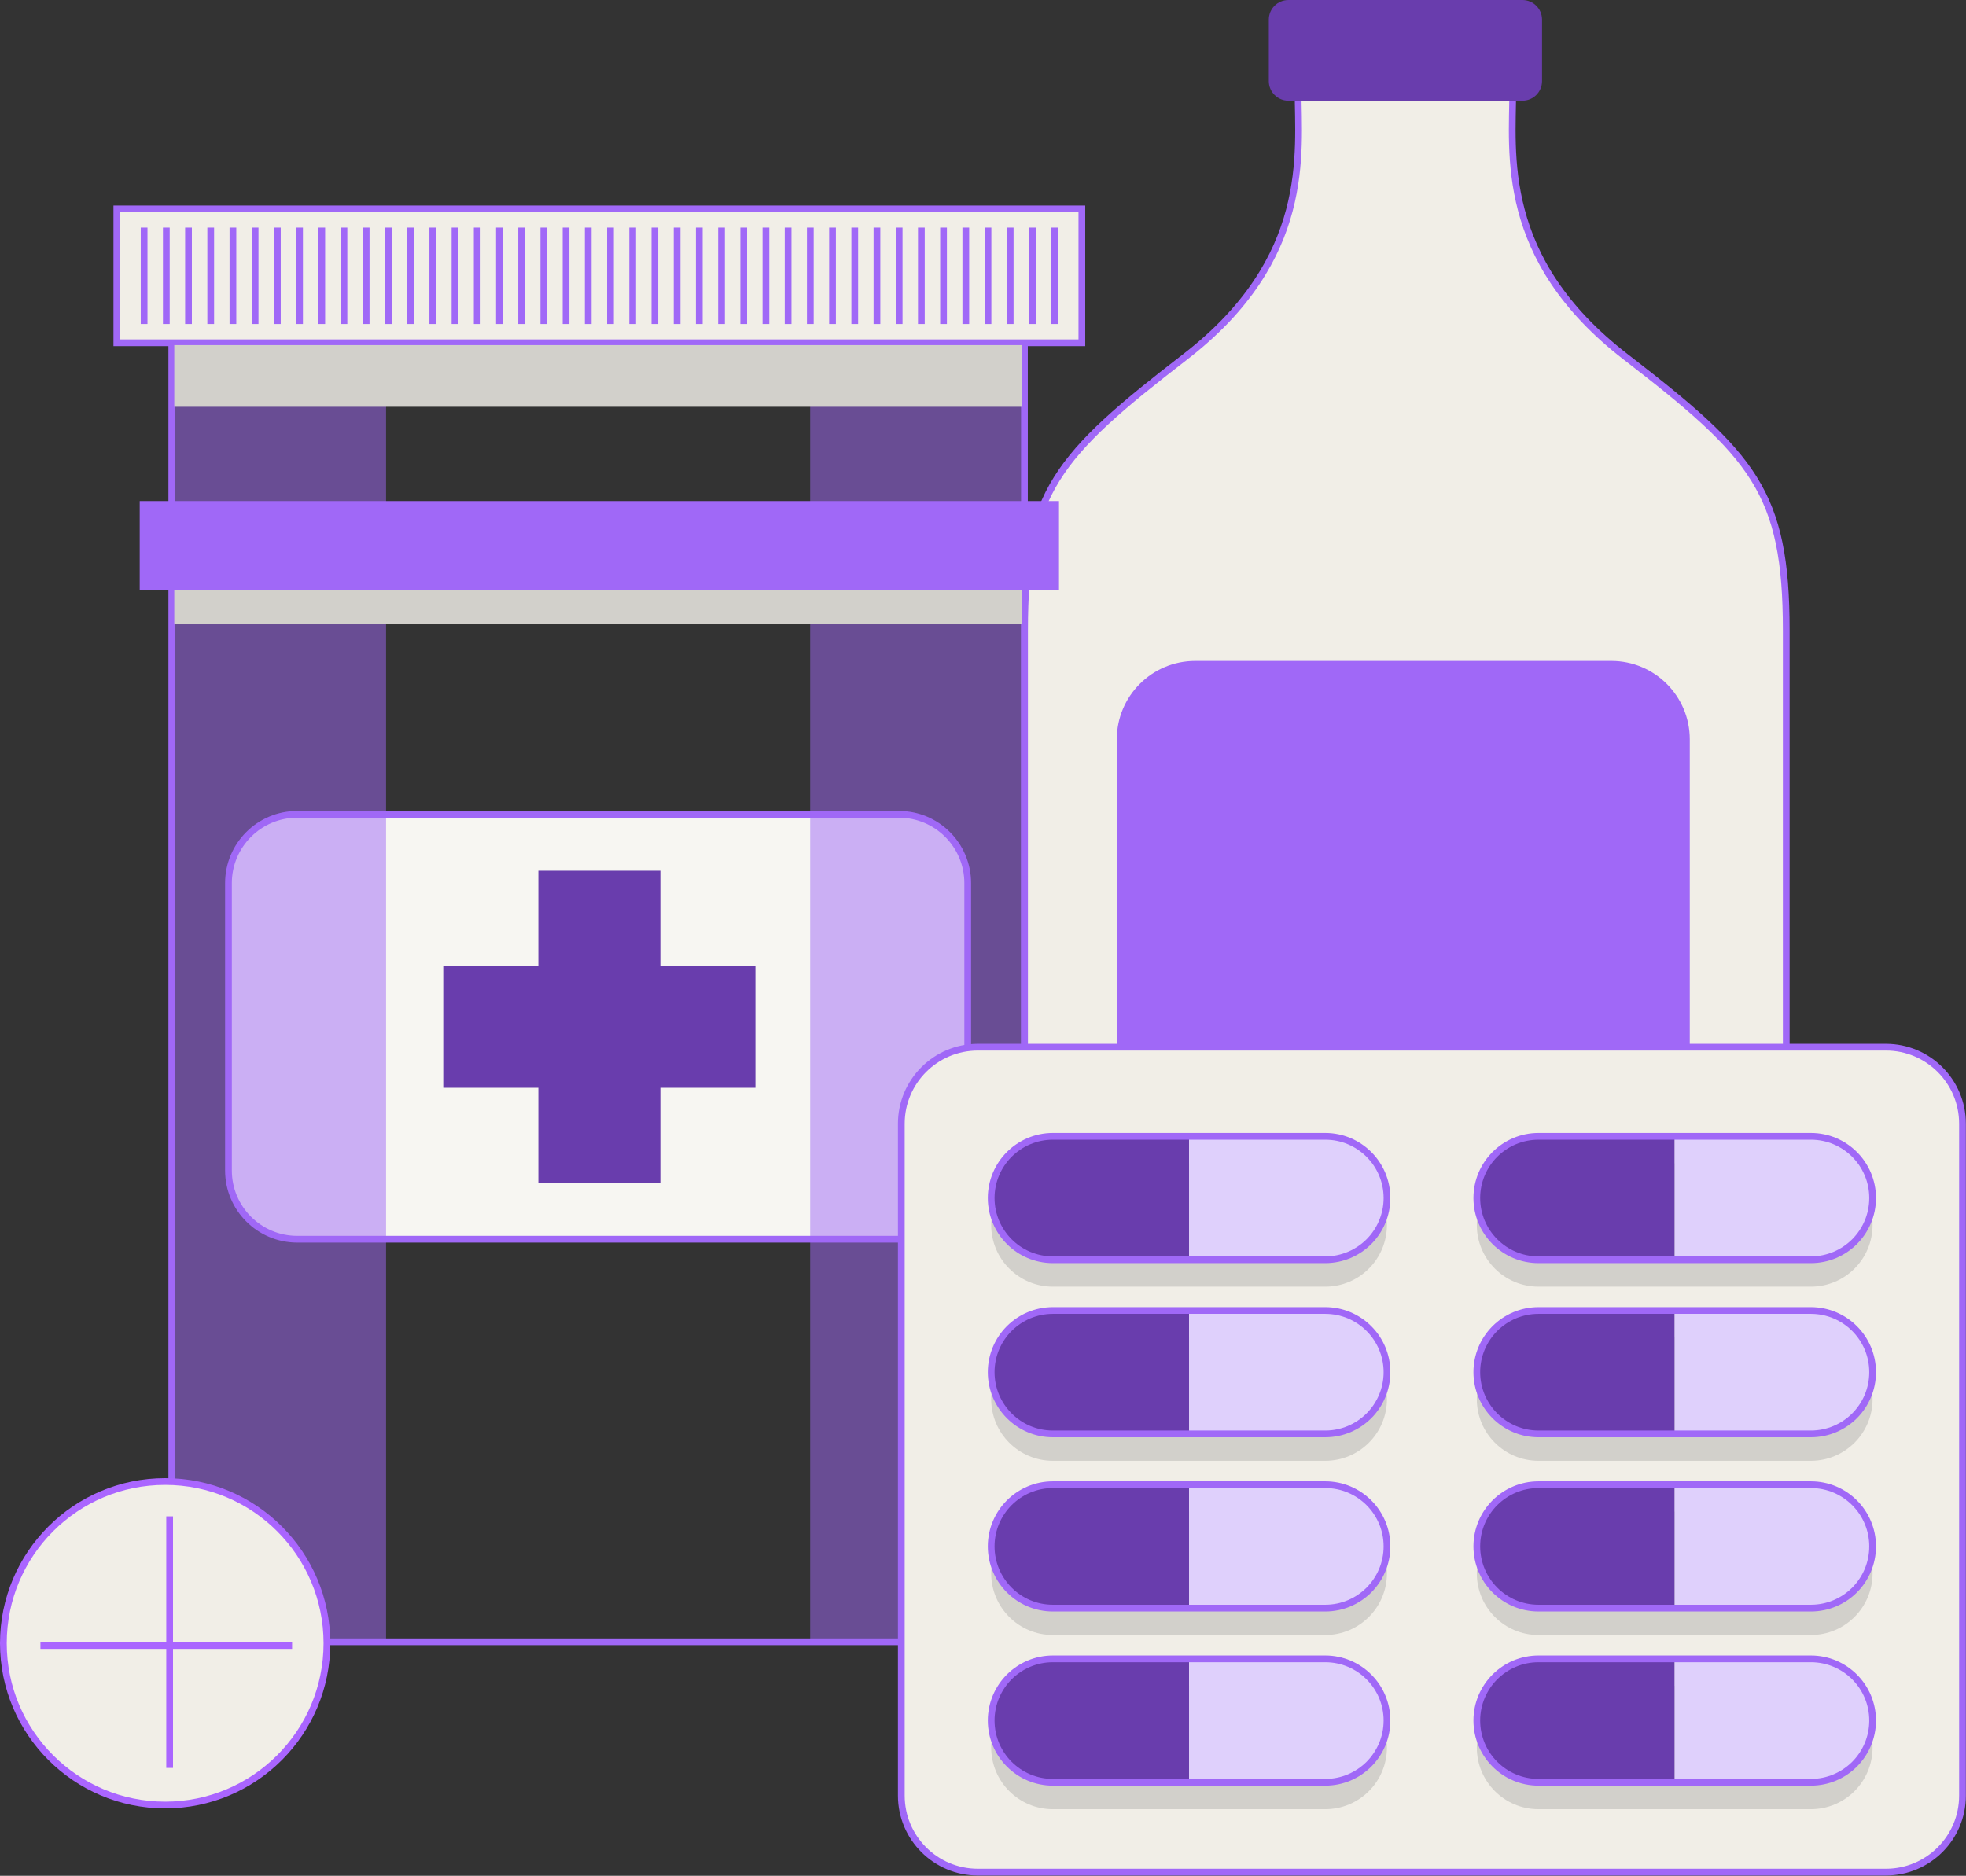 <svg width="875" height="835" viewBox="0 0 875 835" fill="none" xmlns="http://www.w3.org/2000/svg">
<rect x="0" y="0" width="875" height="835" fill="#333333" stroke="none"/>
<path d="M673.268 40.414C673.268 67.992 666.764 115.082 723.584 158.894C780.379 202.706 795 218.94 795 280.625V699.363C795 730.193 775.309 765.913 734.032 765.913H516.968C475.691 765.913 456 730.218 456 699.363V280.625C456 218.94 470.596 202.732 527.416 158.894C584.21 115.082 577.732 68.017 577.732 40.414H673.268Z" fill="#F1EEE7" stroke="#A068F7" stroke-width="3" stroke-miterlimit="10"/>
<path d="M717.136 294.211H531.978C512.688 294.211 497.051 309.848 497.051 329.138V514.296C497.051 533.585 512.688 549.223 531.978 549.223H717.136C736.425 549.223 752.063 533.585 752.063 514.296V329.138C752.063 309.848 736.425 294.211 717.136 294.211Z" fill="#A068F7"/>
<path d="M677.605 0H573.413C568.605 0 564.707 3.898 564.707 8.706V36.13C564.707 40.938 568.605 44.836 573.413 44.836H677.605C682.413 44.836 686.311 40.938 686.311 36.13V8.706C686.311 3.898 682.413 0 677.605 0Z" fill="#693DAD"/>
<path d="M455.941 152.578H76.461V730.838H455.941V152.578Z" stroke="#A068F7" stroke-width="3" stroke-miterlimit="10"/>
<path d="M481.5 93H52V152.58H481.5V93Z" fill="#F1EEE7" stroke="#A068F7" stroke-width="3" stroke-miterlimit="10"/>
<path d="M64.141 101.312V144.232" stroke="#A068F7" stroke-width="3" stroke-miterlimit="10"/>
<path d="M74.023 101.312V144.232" stroke="#A068F7" stroke-width="3" stroke-miterlimit="10"/>
<path d="M83.898 101.312V144.232" stroke="#A068F7" stroke-width="3" stroke-miterlimit="10"/>
<path d="M93.781 101.312V144.232" stroke="#A068F7" stroke-width="3" stroke-miterlimit="10"/>
<path d="M103.664 101.312V144.232" stroke="#A068F7" stroke-width="3" stroke-miterlimit="10"/>
<path d="M113.539 101.312V144.232" stroke="#A068F7" stroke-width="3" stroke-miterlimit="10"/>
<path d="M123.438 101.312V144.232" stroke="#A068F7" stroke-width="3" stroke-miterlimit="10"/>
<path d="M133.32 101.312V144.232" stroke="#A068F7" stroke-width="3" stroke-miterlimit="10"/>
<path d="M143.203 101.312V144.232" stroke="#A068F7" stroke-width="3" stroke-miterlimit="10"/>
<path d="M153.078 101.312V144.232" stroke="#A068F7" stroke-width="3" stroke-miterlimit="10"/>
<path d="M162.961 101.312V144.232" stroke="#A068F7" stroke-width="3" stroke-miterlimit="10"/>
<path d="M172.859 101.312V144.232" stroke="#A068F7" stroke-width="3" stroke-miterlimit="10"/>
<path d="M182.742 101.312V144.232" stroke="#A068F7" stroke-width="3" stroke-miterlimit="10"/>
<path d="M192.617 101.312V144.232" stroke="#A068F7" stroke-width="3" stroke-miterlimit="10"/>
<path d="M202.5 101.312V144.232" stroke="#A068F7" stroke-width="3" stroke-miterlimit="10"/>
<path d="M212.383 101.312V144.232" stroke="#A068F7" stroke-width="3" stroke-miterlimit="10"/>
<path d="M222.281 101.312V144.232" stroke="#A068F7" stroke-width="3" stroke-miterlimit="10"/>
<path d="M232.164 101.312V144.232" stroke="#A068F7" stroke-width="3" stroke-miterlimit="10"/>
<path d="M242.039 101.312V144.232" stroke="#A068F7" stroke-width="3" stroke-miterlimit="10"/>
<path d="M251.922 101.312V144.232" stroke="#A068F7" stroke-width="3" stroke-miterlimit="10"/>
<path d="M261.797 101.312V144.232" stroke="#A068F7" stroke-width="3" stroke-miterlimit="10"/>
<path d="M271.703 101.312V144.232" stroke="#A068F7" stroke-width="3" stroke-miterlimit="10"/>
<path d="M281.578 101.312V144.232" stroke="#A068F7" stroke-width="3" stroke-miterlimit="10"/>
<path d="M291.461 101.312V144.232" stroke="#A068F7" stroke-width="3" stroke-miterlimit="10"/>
<path d="M301.344 101.312V144.232" stroke="#A068F7" stroke-width="3" stroke-miterlimit="10"/>
<path d="M311.219 101.312V144.232" stroke="#A068F7" stroke-width="3" stroke-miterlimit="10"/>
<path d="M321.117 101.312V144.232" stroke="#A068F7" stroke-width="3" stroke-miterlimit="10"/>
<path d="M331 101.312V144.232" stroke="#A068F7" stroke-width="3" stroke-miterlimit="10"/>
<path d="M340.883 101.312V144.232" stroke="#A068F7" stroke-width="3" stroke-miterlimit="10"/>
<path d="M350.758 101.312V144.232" stroke="#A068F7" stroke-width="3" stroke-miterlimit="10"/>
<path d="M360.641 101.312V144.232" stroke="#A068F7" stroke-width="3" stroke-miterlimit="10"/>
<path d="M370.523 101.312V144.232" stroke="#A068F7" stroke-width="3" stroke-miterlimit="10"/>
<path d="M380.422 101.312V144.232" stroke="#A068F7" stroke-width="3" stroke-miterlimit="10"/>
<path d="M390.297 101.312V144.232" stroke="#A068F7" stroke-width="3" stroke-miterlimit="10"/>
<path d="M400.18 101.312V144.232" stroke="#A068F7" stroke-width="3" stroke-miterlimit="10"/>
<path d="M410.062 101.312V144.232" stroke="#A068F7" stroke-width="3" stroke-miterlimit="10"/>
<path d="M419.938 101.312V144.232" stroke="#A068F7" stroke-width="3" stroke-miterlimit="10"/>
<path d="M429.844 101.312V144.232" stroke="#A068F7" stroke-width="3" stroke-miterlimit="10"/>
<path d="M439.719 101.312V144.232" stroke="#A068F7" stroke-width="3" stroke-miterlimit="10"/>
<path d="M449.602 101.312V144.232" stroke="#A068F7" stroke-width="3" stroke-miterlimit="10"/>
<path d="M459.484 101.312V144.232" stroke="#A068F7" stroke-width="3" stroke-miterlimit="10"/>
<path d="M469.359 101.312V144.232" stroke="#A068F7" stroke-width="3" stroke-miterlimit="10"/>
<path d="M132.3 362.5H400.08C416.991 362.5 430.699 376.209 430.699 393.12V521.021C430.699 537.931 416.991 551.639 400.08 551.64H132.3C115.389 551.64 101.68 537.931 101.68 521.021V393.12C101.68 376.209 115.389 362.5 132.3 362.5Z" fill="#F7F6F2" stroke="#A068F7" stroke-width="3"/>
<path opacity="0.5" d="M455.938 152.578H360.578V730.838H455.938V152.578Z" fill="#A068F7"/>
<path opacity="0.5" d="M171.821 152.578H76.461V730.838H171.821V152.578Z" fill="#A068F7"/>
<path d="M471.32 223.047H62.18V262.587H471.32V223.047Z" fill="#A068F7"/>
<path d="M336.215 484.222V429.922H197.275V484.222H336.215Z" fill="#693DAD"/>
<path d="M239.595 526.547H293.895V387.607H239.595V526.547Z" fill="#693DAD"/>
<g style="mix-blend-mode:multiply">
<path d="M454.802 153.625H77.562V181.085H454.802V153.625Z" fill="#D2D0CB"/>
</g>
<g style="mix-blend-mode:multiply">
<path d="M454.802 262.562H77.562V277.902H454.802V262.562Z" fill="#D2D0CB"/>
</g>
<circle cx="73.5" cy="731.5" r="72" fill="#F1EEE7" stroke="#AA65FF" stroke-width="3"/>
<line x1="75.5" y1="675" x2="75.5" y2="787" stroke="#AA65FF" stroke-width="3"/>
<line x1="129.996" y1="732.508" x2="17.996" y2="732.508" stroke="#AA65FF" stroke-width="3"/>
<path d="M839.361 466.141H435.221C416.399 466.141 401.141 481.399 401.141 500.221V799.301C401.141 818.122 416.399 833.381 435.221 833.381H839.361C858.182 833.381 873.441 818.122 873.441 799.301V500.221C873.441 481.399 858.182 466.141 839.361 466.141Z" fill="#F1EEE7" stroke="#A068F7" stroke-width="3" stroke-miterlimit="10"/>
<path d="M617.281 545.288C617.281 552.868 614.201 559.748 609.241 564.708C604.281 569.668 597.401 572.748 589.821 572.748H468.601C453.441 572.748 441.141 560.468 441.141 545.288C441.141 537.708 444.221 530.848 449.181 525.868C454.161 520.908 461.021 517.828 468.601 517.828H589.821C605.001 517.828 617.281 530.128 617.281 545.288Z" fill="#D2D0CB"/>
<path d="M833.421 545.288C833.421 552.868 830.341 559.748 825.381 564.708C820.421 569.668 813.541 572.748 805.961 572.748H684.741C669.581 572.748 657.281 560.468 657.281 545.288C657.281 537.708 660.361 530.848 665.321 525.868C670.301 520.908 677.161 517.828 684.741 517.828H805.961C821.141 517.828 833.421 530.128 833.421 545.288Z" fill="#D2D0CB"/>
<path d="M617.281 622.819C617.281 630.399 614.201 637.279 609.241 642.239C604.281 647.199 597.401 650.279 589.821 650.279H468.601C453.441 650.279 441.141 637.999 441.141 622.819C441.141 615.239 444.221 608.379 449.181 603.399C454.161 598.439 461.021 595.359 468.601 595.359H589.821C605.001 595.359 617.281 607.659 617.281 622.819Z" fill="#D2D0CB"/>
<path d="M833.421 622.819C833.421 630.399 830.341 637.279 825.381 642.239C820.421 647.199 813.541 650.279 805.961 650.279H684.741C669.581 650.279 657.281 637.999 657.281 622.819C657.281 615.239 660.361 608.379 665.321 603.399C670.301 598.439 677.161 595.359 684.741 595.359H805.961C821.141 595.359 833.421 607.659 833.421 622.819Z" fill="#D2D0CB"/>
<path d="M617.281 700.366C617.281 707.946 614.201 714.826 609.241 719.786C604.281 724.746 597.401 727.826 589.821 727.826H468.601C453.441 727.826 441.141 715.546 441.141 700.366C441.141 692.786 444.221 685.926 449.181 680.946C454.161 675.986 461.021 672.906 468.601 672.906H589.821C605.001 672.906 617.281 685.206 617.281 700.366Z" fill="#D2D0CB"/>
<path d="M833.421 700.366C833.421 707.946 830.341 714.826 825.381 719.786C820.421 724.746 813.541 727.826 805.961 727.826H684.741C669.581 727.826 657.281 715.546 657.281 700.366C657.281 692.786 660.361 685.926 665.321 680.946C670.301 675.986 677.161 672.906 684.741 672.906H805.961C821.141 672.906 833.421 685.206 833.421 700.366Z" fill="#D2D0CB"/>
<path d="M617.281 777.898C617.281 785.478 614.201 792.358 609.241 797.318C604.281 802.278 597.401 805.358 589.821 805.358H468.601C453.441 805.358 441.141 793.078 441.141 777.898C441.141 770.318 444.221 763.458 449.181 758.478C454.161 753.518 461.021 750.438 468.601 750.438H589.821C605.001 750.438 617.281 762.738 617.281 777.898Z" fill="#D2D0CB"/>
<path d="M833.421 777.898C833.421 785.478 830.341 792.358 825.381 797.318C820.421 802.278 813.541 805.358 805.961 805.358H684.741C669.581 805.358 657.281 793.078 657.281 777.898C657.281 770.318 660.361 763.458 665.321 758.478C670.301 753.518 677.161 750.438 684.741 750.438H805.961C821.141 750.438 833.421 762.738 833.421 777.898Z" fill="#D2D0CB"/>
<path d="M468.601 583.359H529.221V638.279H468.601C453.441 638.279 441.141 625.979 441.141 610.819C441.141 595.659 453.441 583.359 468.601 583.359Z" fill="#693DAD"/>
<path d="M529.219 583.359H589.839C604.999 583.359 617.299 595.659 617.299 610.819C617.299 625.979 604.999 638.279 589.839 638.279H529.219V583.359Z" fill="#DFD0FC"/>
<path d="M468.601 660.906H529.221V715.826H468.601C453.441 715.826 441.141 703.526 441.141 688.366C441.141 673.206 453.441 660.906 468.601 660.906Z" fill="#693DAD"/>
<path d="M529.219 660.906H589.839C604.999 660.906 617.299 673.206 617.299 688.366C617.299 703.526 604.999 715.826 589.839 715.826H529.219V660.906Z" fill="#DFD0FC"/>
<path d="M468.601 738.438H529.221V793.358H468.601C453.441 793.358 441.141 781.058 441.141 765.898C441.141 750.738 453.441 738.438 468.601 738.438Z" fill="#693DAD"/>
<path d="M529.219 738.438H589.839C604.999 738.438 617.299 750.738 617.299 765.898C617.299 781.058 604.999 793.358 589.839 793.358H529.219V738.438Z" fill="#DFD0FC"/>
<path d="M684.741 505.828H745.361V560.748H684.741C669.581 560.748 657.281 548.448 657.281 533.288C657.281 518.128 669.581 505.828 684.741 505.828Z" fill="#693DAD"/>
<path d="M745.359 505.828H805.979C821.139 505.828 833.439 518.128 833.439 533.288C833.439 548.448 821.139 560.748 805.979 560.748H745.359V505.828Z" fill="#DFD0FC"/>
<path d="M684.741 583.359H745.361V638.279H684.741C669.581 638.279 657.281 625.979 657.281 610.819C657.281 595.659 669.581 583.359 684.741 583.359Z" fill="#693DAD"/>
<path d="M745.359 583.359H805.979C821.139 583.359 833.439 595.659 833.439 610.819C833.439 625.979 821.139 638.279 805.979 638.279H745.359V583.359Z" fill="#DFD0FC"/>
<path d="M684.741 660.906H745.361V715.826H684.741C669.581 715.826 657.281 703.526 657.281 688.366C657.281 673.206 669.581 660.906 684.741 660.906Z" fill="#693DAD"/>
<path d="M745.359 660.906H805.979C821.139 660.906 833.439 673.206 833.439 688.366C833.439 703.526 821.139 715.826 805.979 715.826H745.359V660.906Z" fill="#DFD0FC"/>
<path d="M684.741 738.438H745.361V793.358H684.741C669.581 793.358 657.281 781.058 657.281 765.898C657.281 750.738 669.581 738.438 684.741 738.438Z" fill="#693DAD"/>
<path d="M745.359 738.438H805.979C821.139 738.438 833.439 750.738 833.439 765.898C833.439 781.058 821.139 793.358 805.979 793.358H745.359V738.438Z" fill="#DFD0FC"/>
<path d="M468.601 505.828H529.221V560.748H468.601C453.441 560.748 441.141 548.448 441.141 533.288C441.141 518.128 453.441 505.828 468.601 505.828Z" fill="#693DAD"/>
<path d="M529.219 505.828H589.839C604.999 505.828 617.299 518.128 617.299 533.288C617.299 548.448 604.999 560.748 589.839 560.748H529.219V505.828Z" fill="#DFD0FC"/>
<path d="M617.301 533.288C617.301 540.888 614.221 547.748 609.261 552.728C604.281 557.688 597.401 560.768 589.821 560.768H468.601C453.441 560.768 441.141 548.468 441.141 533.288C441.141 525.708 444.221 518.848 449.181 513.868C454.161 508.908 461.021 505.828 468.601 505.828H589.821C605.001 505.828 617.301 518.128 617.301 533.288Z" stroke="#A068F7" stroke-width="3" stroke-miterlimit="10"/>
<path d="M833.441 533.288C833.441 540.888 830.361 547.748 825.401 552.728C820.421 557.688 813.541 560.768 805.961 560.768H684.741C669.581 560.768 657.281 548.468 657.281 533.288C657.281 525.708 660.361 518.848 665.321 513.868C670.301 508.908 677.161 505.828 684.741 505.828H805.961C821.141 505.828 833.441 518.128 833.441 533.288Z" stroke="#A068F7" stroke-width="3" stroke-miterlimit="10"/>
<path d="M617.301 610.819C617.301 618.419 614.221 625.279 609.261 630.259C604.281 635.219 597.401 638.299 589.821 638.299H468.601C453.441 638.299 441.141 625.999 441.141 610.819C441.141 603.239 444.221 596.379 449.181 591.399C454.161 586.439 461.021 583.359 468.601 583.359H589.821C605.001 583.359 617.301 595.659 617.301 610.819Z" stroke="#A068F7" stroke-width="3" stroke-miterlimit="10"/>
<path d="M833.441 610.819C833.441 618.419 830.361 625.279 825.401 630.259C820.421 635.219 813.541 638.299 805.961 638.299H684.741C669.581 638.299 657.281 625.999 657.281 610.819C657.281 603.239 660.361 596.379 665.321 591.399C670.301 586.439 677.161 583.359 684.741 583.359H805.961C821.141 583.359 833.441 595.659 833.441 610.819Z" stroke="#A068F7" stroke-width="3" stroke-miterlimit="10"/>
<path d="M617.301 688.366C617.301 695.966 614.221 702.826 609.261 707.806C604.281 712.766 597.401 715.846 589.821 715.846H468.601C453.441 715.846 441.141 703.546 441.141 688.366C441.141 680.786 444.221 673.926 449.181 668.946C454.161 663.986 461.021 660.906 468.601 660.906H589.821C605.001 660.906 617.301 673.206 617.301 688.366Z" stroke="#A068F7" stroke-width="3" stroke-miterlimit="10"/>
<path d="M833.441 688.366C833.441 695.966 830.361 702.826 825.401 707.806C820.421 712.766 813.541 715.846 805.961 715.846H684.741C669.581 715.846 657.281 703.546 657.281 688.366C657.281 680.786 660.361 673.926 665.321 668.946C670.301 663.986 677.161 660.906 684.741 660.906H805.961C821.141 660.906 833.441 673.206 833.441 688.366Z" stroke="#A068F7" stroke-width="3" stroke-miterlimit="10"/>
<path d="M617.301 765.898C617.301 773.498 614.221 780.358 609.261 785.338C604.281 790.298 597.401 793.378 589.821 793.378H468.601C453.441 793.378 441.141 781.078 441.141 765.898C441.141 758.318 444.221 751.458 449.181 746.478C454.161 741.518 461.021 738.438 468.601 738.438H589.821C605.001 738.438 617.301 750.738 617.301 765.898Z" stroke="#A068F7" stroke-width="3" stroke-miterlimit="10"/>
<path d="M833.441 765.898C833.441 773.498 830.361 780.358 825.401 785.338C820.421 790.298 813.541 793.378 805.961 793.378H684.741C669.581 793.378 657.281 781.078 657.281 765.898C657.281 758.318 660.361 751.458 665.321 746.478C670.301 741.518 677.161 738.438 684.741 738.438H805.961C821.141 738.438 833.441 750.738 833.441 765.898Z" stroke="#A068F7" stroke-width="3" stroke-miterlimit="10"/>
</svg>
